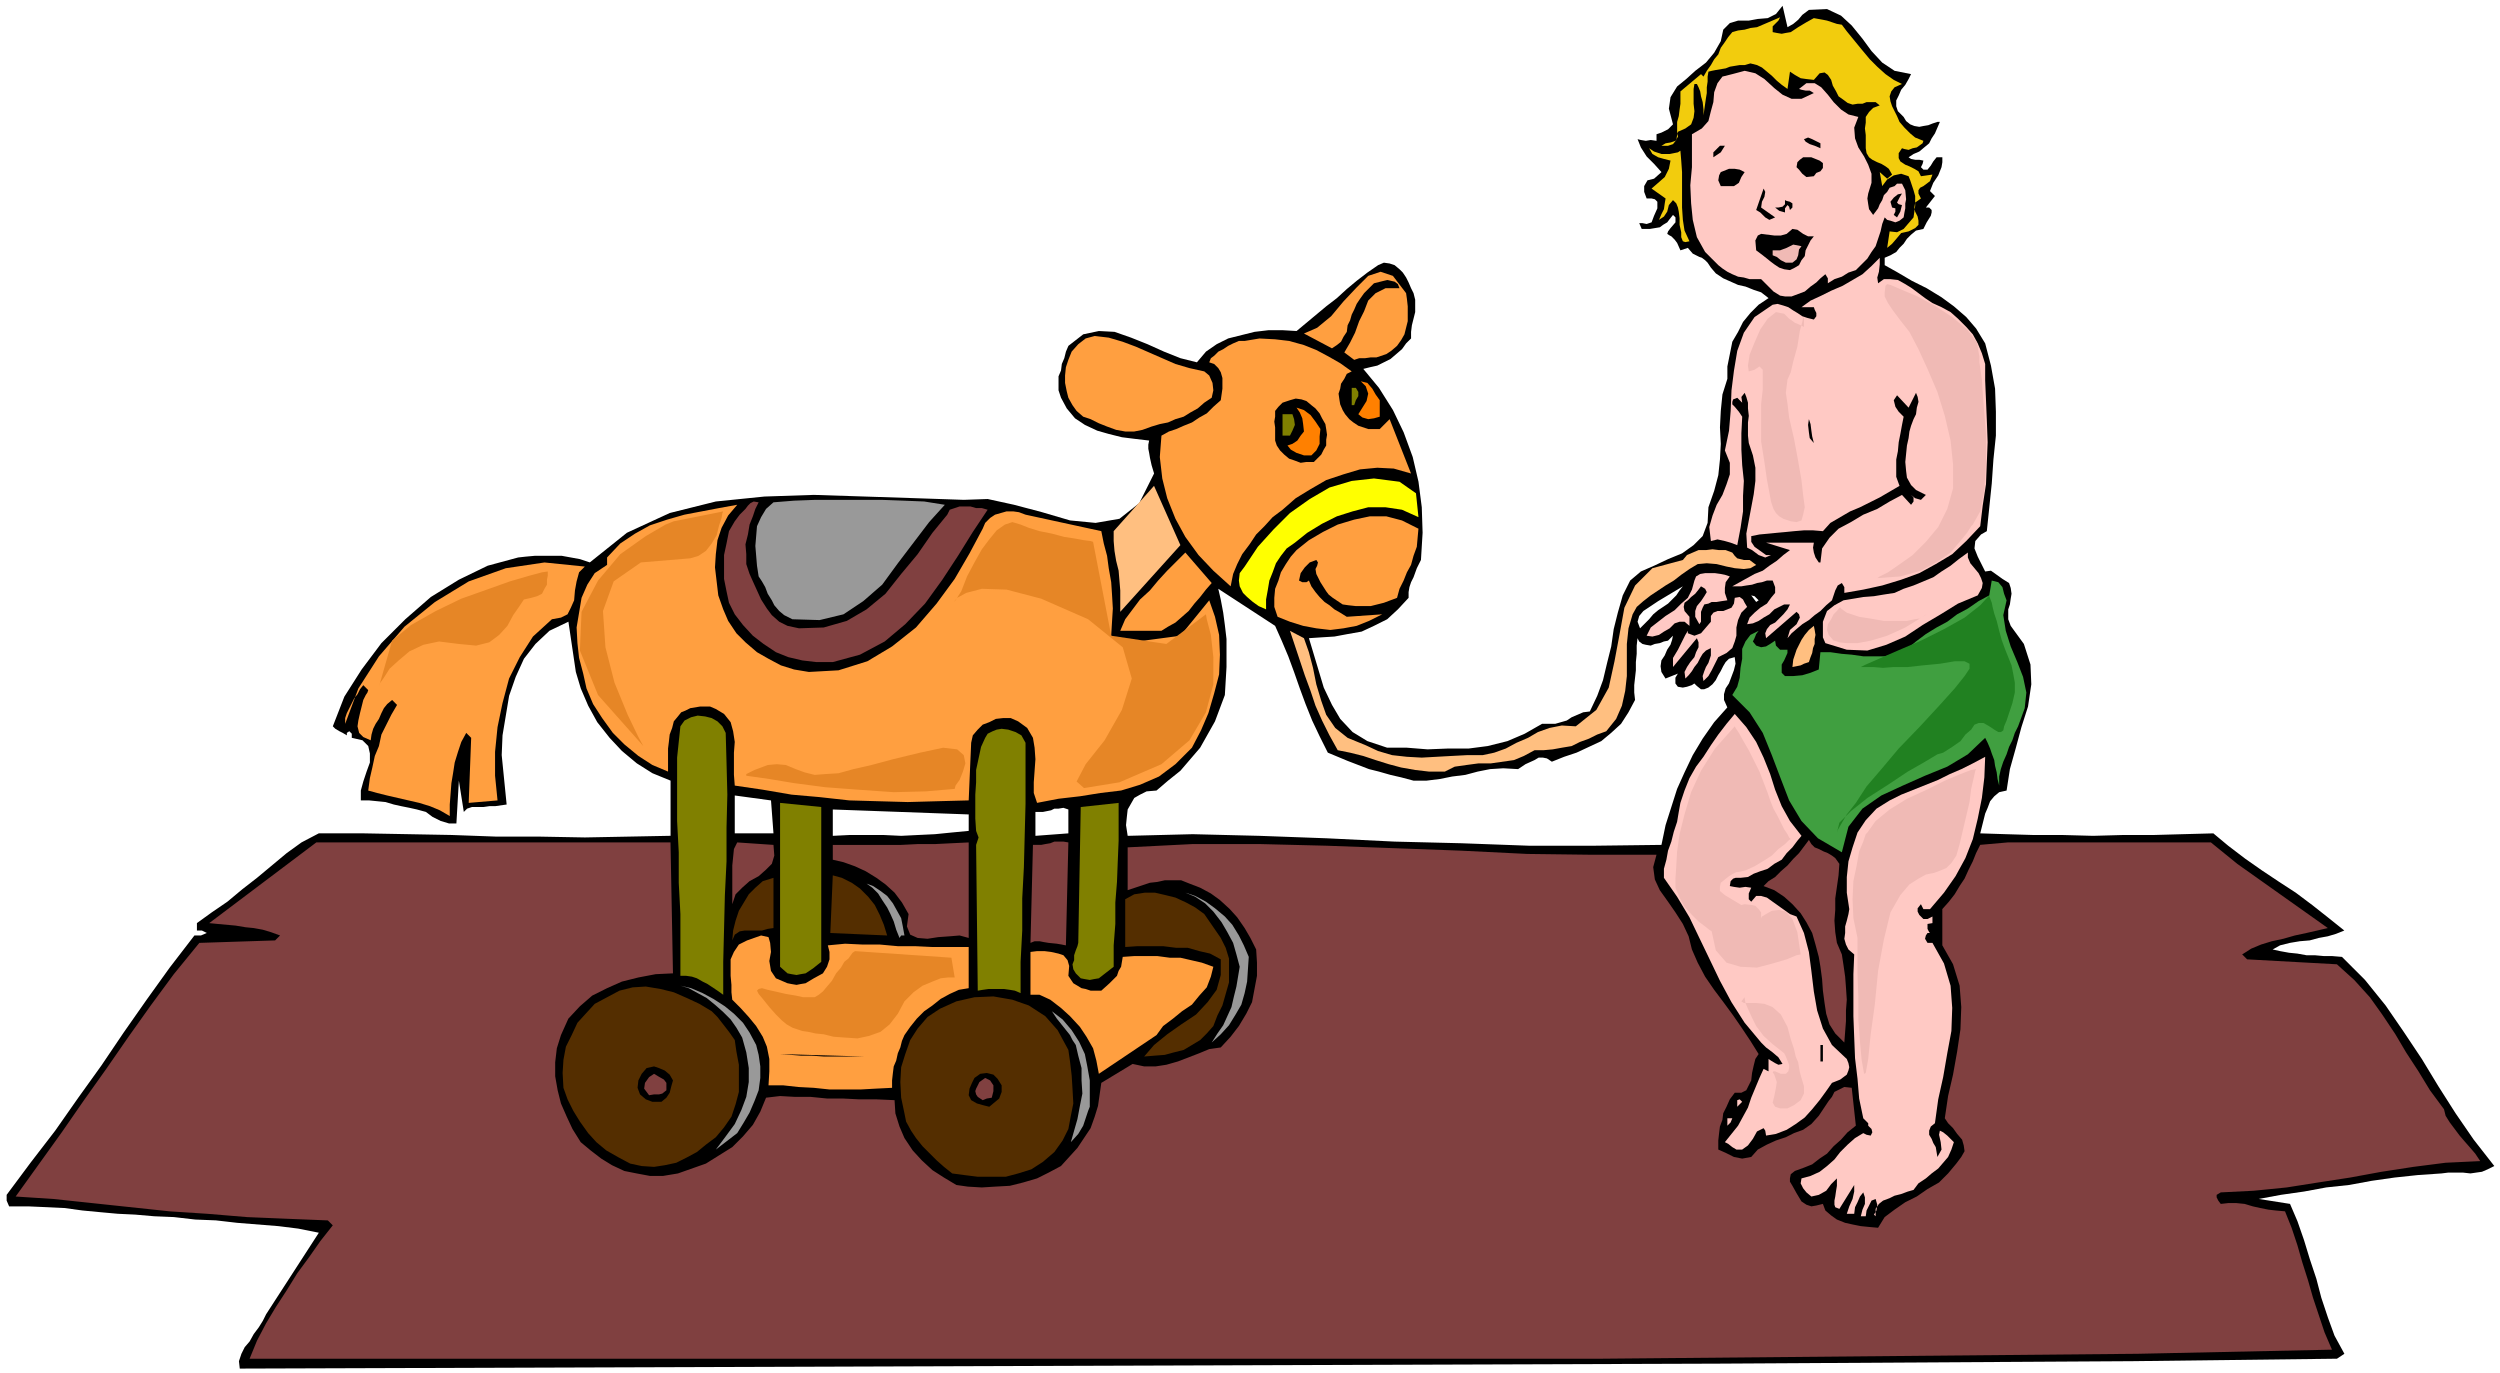 <svg xmlns="http://www.w3.org/2000/svg" fill-rule="evenodd" height="269.307" preserveAspectRatio="none" stroke-linecap="round" viewBox="0 0 3035 1667" width="490.455"><style>.brush1{fill:#000}.pen1{stroke:none}.brush2{fill:#f2cc0d}.brush3{fill:#ffc9c4}.brush4{fill:#f0bab5}.brush5{fill:#ff9f40}.brush6{fill:#ff8000}.brush7{fill:olive}.brush9{fill:#ffbf80}.brush10{fill:#999}.brush11{fill:#804040}.brush13{fill:#542e00}</style><path class="pen1 brush1" d="m2843 1162-12-1h-10l-11-1h-10l-11-2-10-1-11-2-9-2 9-5 12-3 12-2 12-1 11-3 11-2 10-3 10-4-20-16-19-15-20-15-20-13-21-14-20-14-21-16-18-15-37 1-36 1h-37l-36 1-37-1h-35l-34-1-31-1 2-8 2-8 2-8 3-7 3-8 5-6 6-5 9-2 4-26 7-25 7-26 8-25 4-27-1-24-8-25-16-22-3-8v-12l2-6 1-7 1-6-1-7-2-6-8-5-7-5-7-5-7 1-5-10-4-8-4-10 1-9 7-8 7-4 3-29 3-29 2-29 3-29v-29l-1-28-5-28-7-27-11-18-12-14-15-13-15-11-18-11-18-9-17-10-16-9v-9l7-3 7-4 4-5 5-5 4-6 5-5 6-5 9-2 4-8 5-8 1-4v-3l-3-3h-4l11-14-6-6 4-10 6-9 2-5 2-5 1-6v-6h-7l-4 5-3 5-4 5h-5l-3-3 2-4 1-4-5-1h-5l-5-1-3-2 6-4 7-3 6-5 6-5 3-6 4-6 3-7 3-7h-3l-6 2-5 2-6 1-5 1-6-1-5-2-5-4-3-5-7-7-2-6v-7l3-6 3-7 5-6 4-7 3-6-20-4-15-10-13-14-11-15-13-16-13-12-17-8-22 1-8 6-5 6-6 5-7 4-6-26-8 10-10 5-12 1-11 2h-13l-10 3-8 8-3 14-8 14-10 12-13 10-11 10-11 9-8 13-2 14 5 19-6 6-8 4-6 2v8l-7-1-6 1-6-1-4-1 4 10 7 11 9 9 9 10-9 8-8 2-4 7v7l3 8h6l4 1 3 3v8l-4 9-3 8-6 2-5-1h-4l3 7h10l6-1 6-1 4-3 5-3 3-4 4-5 3 3v6l-6 7-3 4-1 3 3 2 2 1 4 4 3 4 4 9 9-3 6 7 8 4 3 1 4 3 3 3 4 6 6 7 9 6 9 4 9 4 9 2 10 4 9 3 9 7-12 8-10 10-9 11-6 12-7 12-3 15-3 15v15l-6 19-2 20-1 20 1 20-1 19-2 19-5 19-7 20-1 19-6 16-11 11-14 10-17 7-17 8-16 7-13 11-9 18-6 21-5 20-3 21-5 20-5 21-7 19-9 19-8 1-7 3-7 3-6 4-7 2-7 2h-16l-21 12-21 9-24 6-23 3h-25l-25 1-25-2h-24l-24-8-18-11-15-16-10-17-10-21-6-20-6-20-6-20 15-1 16-1 16-3 17-3 15-7 16-8 13-12 13-14v-7l1-6 2-6 3-6 4-11 5-10 2-33-1-31-4-31-7-30-11-30-13-27-17-27-19-23 8-2 9-2 8-4 8-4 7-6 7-6 5-7 6-6v-8l1-8 2-8 2-8v-15l-2-8-3-6-3-7-3-6-4-6-4-4-6-5-6-2-7-1-7 3-13 9-13 10-12 10-12 11-13 10-12 10-12 10-12 10-17-1h-17l-17 2-16 4-16 4-14 7-13 9-11 13-20-5-20-8-20-9-20-8-20-7-19-1-19 4-18 14-3 7-2 8-3 7-1 8-3 7v17l3 9 7 13 10 12 12 8 15 7 14 4 16 4 16 2 17 2-1 5v5l1 5 1 6 2 9 3 10-18 36-24 19-29 5-31-3-34-10-34-9-32-7-29 1-59-2-61-2-62-2-60 2-59 6-56 14-52 24-45 36-12-4-11-2-11-2h-33l-11 1-9 1-37 10-35 17-34 21-31 27-29 29-24 32-21 33-14 36 3 3 5 3 4 2 5 3v-3l3-2 3 3v5l13 3 7 7 2 9v11l-4 11-4 12-3 11v12h10l10 1 10 1 10 3 9 2 10 2 9 2 11 3 8 6 10 5 10 3h9l3-52 6 38 4-4 6-2h14l7-1h7l7-1 7-1-6-60 1-24 4-24 4-24 8-23 10-22 14-18 17-16 23-11 9 61 6 20 9 21 11 20 15 19 15 16 18 15 19 12 22 9v67l-52 1-52 1-54-1h-53l-55-2-54-1-54-1h-53l-21 11-18 13-18 15-18 15-18 14-18 15-19 13-18 13v9h6l6 3-7 3h-8l-30 39-28 39-28 40-27 40-28 39-28 40-30 39-29 39v7l3 7h23l23 1 21 1 22 3 21 2 22 2 21 1 23 2 24 1 26 3 25 1 26 3 25 2 25 2 24 3 25 5-64 99-4 8-5 8-6 8-5 9-6 7-4 8-3 9 1 9 1795-6 503-3 248-3 9-6-12-22-8-22-8-24-6-23-8-24-7-23-8-23-9-21-38-6 27-5 28-4 27-5 28-3 27-5 28-4 28-3 29-2 8-1h18l9 1 7-1 7-1 7-3 8-4-25-32-22-32-21-33-20-33-22-33-22-32-25-31-28-28zM892 1012v-46l44 6 3 40h-47zm284-3-21 2-20 2-21 1-20 1-21-1h-42l-20 1v-32l165 6v20zm121 3-40 3v-29h9l10-2 4-2h5l6-1 6 2v29zm746-300-4 5-4 6-5 5-5 5-6 4-6 4-6 5-5 6-11 11-3-8 2-7 5-6 9-6 9-6 10-6 10-6 10-6zm54 147-16 18-14 20-12 20-10 21-9 20-7 22-7 22-5 24-81 1h-80l-82-3-81-2-82-4-82-3-81-2-79 2-2-13 1-10 1-9 4-7 4-7 7-4 8-4 12-1 14-12 15-12 12-14 12-14 9-16 9-16 6-16 6-16 1-17 1-17v-34l-2-17-2-15-3-16-3-13 69 45 8 18 8 19 7 19 7 20 7 19 8 20 9 19 10 20 12 5 12 5 13 5 13 5 12 3 14 4 13 3 15 4h16l16-2 15-3 16-2 15-4 15-3 16-1 18 1 9-6 11-5 5-3h5l5 1 6 4 15-6 15-5 15-7 15-7 12-10 12-11 9-14 8-15-1-9v-9l1-9 1-9v-10l1-10v-10l1-9 2 4 4 3 4 1 6 1 5-2 6-1 5-2 5-1 6-6-1 5-2 6-4 6-3 7-4 6-1 7 1 7 5 8 15-6-3 5v7l3 4 6 1 5-1 6-2 3-2 3 3 5 4h4l5-2 5-4 4-5 3-6 3-5 3-6 3-5 4-4 7-2 1 8-2 8-3 8-3 8-4 6-2 7v7l4 9zm35-128-6-8 4 1 5 5-3 2z"/><path class="pen1 brush2" d="m2152 39 5 1 6 1 5-1 6-1 9-6 10-6 9-5 11 2 5 1 6 2 6 2 6 1 6 8 9 11 9 11 10 12 9 9 10 9 10 7 10 5-9 4-4 5-2 6 1 6 2 6 3 6 3 6 3 7 6 7 7 7 6 5 10 4-1 3-7 5-5 1-5 2-5-1-3-1-4 6v6l2 4 6 4 5 2 6 3 5 3 3 6 14-2-3 8-8 6-4 2-2 3v4l3 6-7 5-1 6 1 5 3 6 1 5v5l-4 4-8 4-9 2-5 6-6 7-6 5 3-20 9 1 8-4 6-7 6-7 1-7 1-7v-12l-2-7-2-6-2-6-2-5-9-3-9 2-8 5-6 8-3-17 9 8 6-5-4-7-4-3-5-3-5-2-6-3-4-3-3-5-1-6v-16l-1-8 1-7v-7l4-6 5-5 8-3-5-4h-11l-5 2h-6l-6 1-6-2-4-3-7-5-3-6-4-7-2-7-4-6-4-3-6 1-7 8-9-1-7-1-7-4-6-4-3 21-7-5-6-5-6-6-6-5-6-5-6-3-8-2-7 2h-6l-6 1-6 1-5 2-6 1-6 1-5 1-4 1-1 6v6l-1 7v7l-1 6-1 7-1 7-1 7v-7l-1-9-2-7-1-6-2-5-2-4h-3l-1 6v18l1 9-1 8-3 8-7 5-9 4-1 4-1 6-4 5-6 2h-8l5-3 6-1 6-2 3-5-1-6v-12l2-7 1-8 1-7v-15l25-21 3 3 4-7 5-7 4-7 5-6 3-8 5-7 4-6 5-6 7-2 8-1 7-2 8-1 7-3 7-3 7-3 7-3-2 4-4 4-3 3v7z"/><path class="pen1 brush3" d="m2202 113-5-3h-5l-5-1-3-1 9-7h10l8 5 8 9 7 9 9 9 9 6 12 3-5 13 1 13 4 11 7 11 5 10 4 11v11l-4 13-1 6 1 7 1 6 5 7 3-4 3-4 2-5 3-5 2-6 4-4 3-5 6-2 3-3h6l4 8 1 11-1 5v6l-1 5-1 6-5 4-5 2-6-2-4-1-3-3-3 8-2 9-3 9-3 9-5 7-5 8-7 7-7 7-9 3-8 5-9 3-8 5v-6l-3-5-6 5-5 5-7 5-7 6-8 3-8 3h-8l-6-1-8-5-5-5-5-5-5-5h-14l-7-2-7-1-7-3-6-3-6-4-5-4-16-16-10-18-5-21-2-20-1-22 2-22v-40l12-7 8-9 3-12 3-11 1-12 4-11 6-8 12-3 15-4 13 3 11 7 12 11 10 8 11 5h12l15-7z"/><path class="pen1 brush1" d="M2210 174v6l-7-3-6-2-5-3-2-3 5-2 5 2 4 2 6 3zm-116 3-5 8-9 6v-6l4-4 4-4h6z"/><path class="pen1 brush2" d="m2037 185 3-2 1 12 1 14v43l1 15 2 13 6 13-5 1-3-1-2-5v-6l-2-9v-8l-1-8-1-5-2-5-4-4-5 6-2 8-4 6-6 4 3-7 3-6 1-7 1-6-17-12 8-7 8-7 5-10 2-10-8-2-7-2-7-4-4-7 6 4 9 3h10l10-2z"/><path class="pen1 brush1" d="M2213 198v6l-3 4-5 2-3 4-9 1-5-4-4-5-3-3 1-6 3-3 4-3h10l5 2 5 2 4 3zm-95 11-4 6-3 7-6 4h-16l-3-7 1-6 2-4 5-2 5-2h7l6 1 6 3zm20 43 17 12-7 3-5-3-6-6-5-3 9-26 2 4-1 6-3 6-1 7zm171-17-3 5-3 6 2 2 4 1-2 8-4 7-4-3 2-4v-4l-4-1-2-7 4-5 5-4 5-1zm-133 17-3 3-1-4-2-2-3 4v5l-7-2-5-4h4l5-1 3-3v-5l2 1 4 1 3 2v5zm26 35-4 5-3 6-3 6-1 7-4 5-3 6-5 3-6 3-7-1-6-2-6-4-4-3-10-8-8-6-1-12 3-6 4-2 8 1 8 1h8l7-2 7-6 6 1 7 5 6 3h7z"/><path class="pen1 brush4" d="m2187 299-3 4-1 7-2 5-5 4h-8l-6-3-5-4-5-2v-6h9l8-3 8-4 10 2z"/><path class="pen1 brush3" d="m2280 344 7-5h8l9 1 9 5 8 5 8 6 8 6 9 6 11 5 11 6 9 8 10 10 8 9 6 11 5 12 4 13v20l1 24 1 24 1 27-1 25-1 26-4 26-3 25-17 18-17 16-20 12-20 11-22 8-23 7-23 5-23 4v-7l-3-5-5 3-3 6-2 6-2 6-7 6-7 7-7 5-7 6-8 5-6 5-7 6-5 6 3-10 8-7 2-4 2-4-1-4-3-3-37 32-1-6 2-5 4-5 6-3 5-5 5-5 5-6 3-6h-7l-6 3-6 3-6 6-7 4-6 4-7 3-7 1 3-8 6-6 7-6 8-5 5-7 5-6v-7l-3-8h-7l-6 2-6 1-6 2-7 1-6 1h-11l9-5 9-5 9-5 10-4 8-6 9-6 8-7 8-6-29-9h58l-1 6 1 6 2 6 4 6h2l2-17 9-13 11-11 15-8 15-9 17-7 15-9 15-8 11 12 3-4v-5l-3-3 5 4 7 2 6-6-12-6-6-6-5-9-1-8-1-11 1-10 1-10 2-9 1-8 2-7 3-8 3-6 1-8 2-7-1-6-2-5-9 18-14-15-4 6 2 8 4 6 6 6-2 10-2 11-2 10-1 11-2 10v21l4 11-12 7-12 7-12 6-12 6-12 5-12 7-12 7-9 10-12-1h-11l-12 1-10 1-11 1-10 1-11 1-10 2v7l4 6 7 5 7 5h6l-7 3-8-3-8-6-6-3-1-17 3-16 3-16 3-16 2-16v-16l-3-15-5-15-1-9v-16l1-8-1-9v-7l-2-7-2-5-4 5 1 7-6-6-5 2-1 3v3l3 3 5 6 4 6-1 20v20l1 19 2 19-1 18v19l-3 20-4 21-8-3-7-2-9-2-8 2-2-17 4-14 5-13 7-12 5-13 4-12v-14l-6-15 5-24 2-24 1-25 3-24 4-24 8-22 13-19 22-15 6-1 7 2 6 2 6 4 5 3 6 4 6 2 8 2 3-4v-4l-2-4-1-3h-15l11-8 13-6 12-6 14-6 12-7 12-7 11-10 10-10v8l-1 9-2 7 1 7z"/><path class="pen1 brush5" d="m1707 356 1 7 1 9v18l-2 8-2 8-4 7-5 7-7 6-6 4-6 2-6 2h-7l-7 1h-7l-6 2-12-9 7-12 6-12 5-14 6-12 5-13 9-9 12-6h17l-2-5-4-3-9-2-8 2-8 2-6 6-6 6-5 7-4 6-3 7-3 6-2 7-3 6-1 8-4 6-3 6-5 4-6 4-34-18 16-7 17-14 15-18 16-17 14-14 15-5 15 5 16 21zm-245 95 6 5 4 9 1 9-2 9-9 6-8 7-9 5-8 5-10 3-9 4-10 2-10 3-11 4-10 2h-11l-11-2-11-4-10-4-10-5-9-3-8-7-5-7-5-9-2-8-2-10v-9l1-10 3-9 4-10 8-9 9-7 11-3 17 2 17 5 16 6 16 7 16 7 16 7 17 5 18 4z"/><path class="pen1 brush5" d="m1641 451-6 3-3 6-4 6-1 6-2 6 1 7 1 6 3 7 3 5 5 6 5 4 6 4 6 2 6 2h14l12-12 26 66-21-6-20-1-21 2-20 6-21 7-19 11-18 11-16 14-12 9-10 11-10 10-8 12-9 12-6 12-5 12-3 15-21-19-18-19-16-22-12-22-10-25-6-24-3-26 2-26 9-5 9-3 9-4 10-4 9-6 9-5 8-8 9-8 1-7 1-7v-13l-2-7-3-5-5-5-6-2 2-5 4-3 5-5 6-3 6-4 6-3 7-3h7l18-3 19 1 17 2 18 5 15 6 15 8 14 8 14 10z"/><path class="pen1 brush6" d="M1675 486v20l-7 2-7 1-7-2-5-4 5-8 5-8 2-9-3-9-6-6 8 2 6 7 4 7 5 7z"/><path class="pen1 brush7" d="m1646 471 3 5v5l-3 5-2 6h-3v-21h5z"/><path class="pen1 brush1" d="m1609 515 1 6 1 7-1 6v7l-3 5-3 6-5 5-4 4h-9l-7 1-8-3-6-2-6-5-5-5-4-6-2-6v-16l-1-7 1-6v-7l4-5 5-5 9-3 7-2 7 1 6 2 6 5 5 4 5 6 3 6 4 7z"/><path class="pen1 brush6" d="m1603 521-1 9v9l-4 8-6 6h-9l-9-3-7-4-4-5 6-2 6-4 4-6 4-5-1-9-1-7-3-7-4-6 9 3 8 6 6 8 6 9z"/><path class="pen1 brush7" d="m1569 503 2 6 1 7-3 7-3 6h-9v-26h12z"/><path class="pen1 brush1" d="m2202 538-5-6-1-7-1-9 1-7 2 6 1 8 1 7 2 8z"/><path class="pen1" style="fill:#ff0" d="m1719 599 3 29-20-9-20-3h-21l-19 5-19 6-18 9-18 11-15 12-10 7-7 9-6 9-4 11-4 10-2 12-2 11v12l-9-4-7-5-7-6-5-5-4-8-1-7 1-9 6-8 16-24 19-21 20-20 24-17 24-14 27-8 27-3 31 4 20 14z"/><path class="pen1 brush9" d="M1360 743v-26l-1-12-1-12-3-12-2-12-1-12v-12l49-55 32 72-73 81z"/><path class="pen1 brush10" d="m1147 613-19 21-19 25-19 25-19 26-23 20-24 16-29 7-33-1-10-5-6-5-6-7-3-6-5-8-3-8-4-7-4-6-2-13-1-12-1-12 1-12 1-12 5-11 6-10 9-8 25-2 26-1h80l27 1 25 1 25 4z"/><path class="pen1 brush11" d="m910 697 4 9 5 11 5 11 7 11 6 8 9 8 10 5 14 3 30-1 28-8 24-14 23-19 19-24 20-24 18-26 18-22 3-6 6-2 6-2h13l7 2h7l7 2-18 27-18 29-19 29-21 29-24 25-25 21-30 16-33 9h-20l-17-2-17-4-15-6-15-10-13-10-12-13-10-13-7-14-3-14-3-15v-29l3-14 3-15 7-12 6-8 7-7 3-4 3-3 4-2 6 1-4 8-3 9-4 10-2 12-3 12 1 12v12l4 12z"/><path class="pen1 brush5" d="m895 613-11 13-8 15-5 15-2 17-1 16 2 17 2 17 6 17 6 14 10 15 11 11 14 12 14 8 15 8 16 5 18 3 36-2 35-11 30-18 29-23 25-29 22-30 18-31 16-30 3-7 6-6 6-4 7-2 7-2h8l7 1 8 3 92 20 3 15 4 15 2 15 3 17 1 15 1 17-1 16-1 17 17 9 67-9 35-43 7 20 5 22 1 24-1 24-6 23-7 24-9 21-11 21-20 20-20 15-23 10-23 7-25 3-25 4-26 3-26 5-4-12v-13l1-14 1-14-1-14-2-12-7-12-11-8-9-4h-9l-9 1-8 4-8 3-6 6-6 7-2 9-3 70-38 1-36 1-36-1-35-1-36-4-34-3-35-6-34-5-1-13v-27l1-13-2-13-3-11-8-10-10-6-7-3h-12l-6 1-6 1-6 3-5 2-4 5-5 6-2 8-3 8-1 9-1 8v28l-19-8-17-11-17-14-14-14-13-18-11-17-8-19-4-18-5-19-2-18-1-19 3-18 3-18 7-16 9-14 15-10v-9l16-17 18-12 18-10 21-7 21-6 21-4 21-4 22-4zm827 29-1 11-1 11-4 11-3 11-5 9-4 10-5 10-3 11-8 3-8 3-8 2-8 2h-18l-9-1-7-1-6-4-6-4-5-4-3-4-7-11-5-10-1-6 2-4 1-4-2-3-8 3-6 6-5 7-2 9 4 2h5l3-2 3 7 5 7 5 6 6 6 6 4 6 5 7 4 8 5 43-3-16 8-15 6-16 3-16 2-17-2-16-3-16-5-15-6-4-12v-11l1-11 4-10 3-10 6-10 6-9 7-8 15-12 17-10 18-9 20-6 19-4h20l19 5 20 10z"/><path class="pen1 brush9" d="m2132 686-7 4-8 1-11-1-10-2-12-3-12-1-11 1-10 6-10 7-9 7-10 6-9 6-9 6-9 7-8 7-5 9-5 17-2 19v39l-2 18-4 18-7 16-12 15-11 4-10 5-11 4-10 5-12 2-11 2-11 1h-11l-13 7-12 5-14 2-14 2h-15l-15 2-14 2-12 6h-19l-17-2-17-3-15-4-16-5-15-5-16-4-15-3-10-18-9-18-8-18-6-18-7-19-6-18-6-18-6-18 17 9 6 17 5 19 4 20 6 20 6 17 11 16 15 12 22 9 15 7 17 5 18 2 18 1 18-1 18-1 19-1h19l14-3 14-5 13-7 14-6 12-7 14-5 15-3 17 1 25-20 15-27 7-32 6-32 6-33 13-27 21-21 37-10 5-6 7-3 7-3h9l8-1 8 1h8l8 3 3 4 3 3 4 1 4 1h7l8 6z"/><path class="pen1 brush5" d="m1471 708-7 8-7 9-7 8-7 9-8 7-8 7-9 5-8 5h-50l6-14 9-12 9-12 12-11 10-12 11-12 11-11 11-11 32 37z"/><path class="pen1 brush3" d="m2401 723-24 10-21 13-22 13-21 14-23 10-23 7-25-1-26-8-3-7v-19l5-13 9-7 11-6 12-2 12-2 13-1 12-2 13-2 11-5 12-4 12-5 12-5 10-7 11-7 10-8 11-8v6l3 7 5 6 5 6 3 6 2 6-1 6-5 9z"/><path class="pen1 brush5" d="m710 688-7 7-3 11-2 11-1 12-4 9-4 8-8 4-11 2-23 21-16 25-13 26-8 30-6 29-3 30v29l3 30-35 3 3-79-6-6-6 11-4 12-4 13-2 13-2 12-1 13-1 13v14l-12-7-12-5-13-4-13-3-13-3-13-3-12-3-11-3 2-15 3-13 3-14 5-12 3-14 6-12 6-12 7-12-6-6-6 5-4 5-3 6-3 7-4 6-3 6-2 7-1 7-9-4-5-5-2-8 1-7 2-9 2-8 2-8 3-6 2-3 1-3-6-6-4 5-3 6-4 5-3 6-3 6-3 6-2 6v7l16-43 25-39 31-36 37-30 41-25 45-16 47-7 49 5z"/><path class="pen1 brush3" d="m2100 700-5 7-1 7v6l3 9-7 1-6 1h-6l-4 2-5 1-2 4-2 5v12l-2 3-5-9v-7l2-6 5-6 4-6 3-5-2-4-5-3-3 4-4 5-5 4-4 4-4 3-1 5 1 5 6 7v11l-6-5h-6l-6 2-6 6-7 4-6 4-8 2-7-1 5-10 9-7 9-7 11-7 8-8 8-7 5-10 3-11 2-5 5-3 6-1h12l7 1 5 1 6 2z"/><path class="pen1" style="fill:#409f40" d="m2436 729-4 18 3 19 6 19 8 19 7 18 4 19-2 19-8 22-4 8-3 9-4 8-3 9-4 9-3 9-2 9v11l-2-8-1-8-2-8-1-7-3-8-2-6-3-7-3-6-21 20-25 15-27 11-27 12-26 12-23 16-17 22-8 31-29-17-20-21-15-25-10-26-11-29-11-27-16-25-21-21 6-10 3-11 1-12 2-11v-12l4-9 6-8 10-5-3 4-2 5-2 4 4 5 6 2 6-1 5-3 6-4 1 6 5 5h9v4l-4 9-3 5v10l4 4h10l11-1 10-3 10-4 2-21h12l14 2 12 1 14 2h26l12-3 14-5 12-10 12-9 13-8 13-7 12-9 13-7 13-9 13-7 3-18 8 2 5 6 2 8 3 8z"/><path class="pen1 brush3" d="m2121 737-7 7-4 9-2 9v10l-2 7-3 8-7 6-10 5-4 8-4 8-4 7-6 6-1-6 2-6 2-5 3-5 3-9v-9l-6 3-4 4-3 5-3 6-4 5-3 5-4 5-4 4-1-8 3-6 4-6 5-6 2-6 3-6v-6l-2-5-29 35v-11l6-10 3-6 3-6 3-6 3-5v3l8 3 8-3 6-7 6-7v-7l3-4 5-2h7l5-2 5-2 3-5 1-7 6-1 4 3 2 4 3 5z"/><path class="pen1 brush9" d="m2196 804-6 2-4 2-5 1-5 1 1-9 2-6 2-6 3-6 3-6 4-6 5-6 6-5 1 5 1 6-1 5v6l-2 5-1 6-2 5-2 6z"/><path class="pen1 brush3" d="m2187 1015-5 6-6 8-7 7-6 8-9 5-8 6-9 3-8 3-7 4-9 1h-6l-3 1-3 3-1 6 5 1 7 1 7-1 7 1-3 7v7l3 3 6-7h6l7 2 7 5 7 5 7 5 7 5 8 3 9 20 6 23 3 23 3 25 4 23 7 22 11 20 18 17 2 5 1 5-1 4-2 5-8 6-10 4-7 10-8 11-9 11-9 10-11 8-11 7-13 5-12 2-1-6-2-3-8 4-5 9-6 8-7 5h-7l-5-3-5-4-4-2 8-10 8-10 6-11 6-11 4-12 5-12 5-12 5-11 6 3v-15l3 2 5 3 4 2 5-1-5-8-7-6-8-6-6-6-20-24-16-25-14-26-12-25-13-27-12-25-15-25-16-23v-11l3-11 2-11 4-11 3-12 4-12 2-12 2-11 5-15 6-15 8-14 9-12 9-14 9-13 10-13 10-12 14 16 12 18 9 19 8 20 6 19 8 20 10 18 14 18z"/><path class="pen1 brush7" d="m881 890 1 36 1 39-1 40v41l-2 41-1 41-1 40v40l-7-5-6-4-6-4-6-3-7-4-6-2-7-1h-7v-75l-2-38v-37l-2-38v-77l4-38 5-7 8-4 8-2 9 1 8 2 7 4 6 6 4 8zm364 12v74l-1 38-1 39-2 38v39l-2 38v38l-7-3-6-1-7-1h-19l-7 1-6 1-2-177 3-9-3-8-1-15v-29l1-15v-15l3-14 3-14 5-11 3-5 6-3 5-2 6-1 8 1 9 3 7 4 5 9z"/><path class="pen1 brush3" d="M2343 1104h-8l-2-4-1-2-4 5v4l2 4 5 5h5l6-3v8l-6 1v6l2 4 1 1h-3l-2 3-1 4 3 5h6l14 25 8 27 2 27-1 28-5 27-5 29-6 27-4 29-5 4-2 5v5l3 5 2 5 3 5 1 6 1 6 5-9-1-9-2-9 1-5 4 2 5 4 4 4 4 4-3 9-4 9-6 7-6 7-8 6-7 6-9 6-6 8-7 2-8 3-8 2-6 3-8 3-5 4-4 6v9l-2-2 3-5 1-7-2-7-5 2-3 6-3 6-1 7h-6l2-8 3-7v-8l-2-6-4 5-3 7-3 6-1 8h-9l3-9 4-9 2-9v-8l-18 29-5-2-1-3v-5l1-5 1-7 1-6v-9l-7 7-6 8-9 5-9 2-6-5-4-5-3-6 1-6 11-3 11-5 9-7 9-8 7-9 9-9 9-8 10-6 4 2 5 1 2-4-1-4-4-4v-3l-6-6-5-24-2-24-3-25-1-25-1-26v-51l1-24-7-6-3-6-2-7 1-7v-8l2-7 2-8 1-6-3-20v-19l2-19 5-17 6-18 10-15 13-14 16-10 14-7 15-6 15-6 15-6 14-7 14-6 14-7 15-8-1 25-3 25-5 25-6 25-9 23-12 22-14 20-17 20z"/><path class="pen1 brush7" d="m997 1168-10 8-9 6-6 1-5 1-6-1-5-1-9-8V975l50 5v188zm355 6-9 7-9 7-6 1-5 1-6-1-5-1-6-6-3-5-1-6 2-5v-6l2-6 2-5 1-4 3-165 46-5v46l-1 24-1 26-2 25v26l-2 26v26z"/><path class="pen1 brush11" d="m2233 1049-1 14-2 14-2 14v14l-1 13 1 14 2 13 6 14 2 13 2 14 1 13 1 15-1 13v13l-1 13-1 13-11-11-7-11-4-13-2-13-2-15-1-14-2-15-2-12-4-15-4-14-7-13-7-11-10-11-10-9-12-8-13-5 6-6 8-5 7-7 8-7 7-8 7-7 6-8 6-8 3 5 4 4 5 2 6 3 5 2 5 3 4 3 5 7z"/><path class="pen1 brush11" d="m2716 1049 110 78-13 3-13 3-14 3-14 4-14 3-13 4-12 5-11 7 6 6 109 6 21 19 19 21 15 21 16 24 13 22 15 23 14 23 17 23 2 8 5 8 6 8 6 8 6 7 7 8 6 7 6 9-42 2-39 5-39 6-38 7-39 6-38 6-40 4-40 2-5 3v3l2 4 3 4 9-1h10l10 1 10 3 9 2 10 2 9 1 11 1 8 20 7 21 6 21 7 22 6 21 7 21 7 21 9 21-236 5-653 6H303l9-22 11-21 12-20 13-20 13-21 14-19 14-20 15-19-6-6-50-2-48-2-48-4-46-3-47-5-47-5-47-5-46-3 28-39 28-39 27-39 27-38 27-39 27-38 28-38 31-38 92-3 6-6-11-4-10-3-11-2-10-1-12-2-11-1-11-1-10-1 130-98h430l3 159-21 1-21 4-20 5-18 8-18 9-15 13-14 15-9 20-5 16-2 17v17l3 17 4 16 7 16 7 15 10 16 12 10 13 10 13 8 15 7 15 3 16 3h16l18-3 17-6 17-6 16-10 16-10 13-13 12-14 9-16 7-17 17-2 18 1h19l20 2h19l20 1h21l22 1 1 16 5 16 6 14 10 15 11 12 13 12 14 9 15 9 14 2 17 1 16-1 18-1 16-4 17-5 14-7 15-8 10-11 10-11 8-12 8-12 5-14 4-13 2-14 2-14 38-23 14 3h14l13-2 14-4 13-5 13-5 12-5 14-2 12-13 10-13 9-15 7-14 3-16 3-16v-16l-1-16-7-14-7-12-9-13-9-10-12-11-11-8-13-7-13-5-10-4h-20l-9 2-9 1-9 3-9 3-9 3v-52l79-4h81l81 2 82 3 81 3 81 4 79 1h78l-4 15 2 15 6 13 10 14 9 13 9 14 7 15 4 16 7 16 9 17 11 16 12 16 11 15 11 16 10 15 10 16-4 6-2 8-2 9-1 9-3 6-3 6-6 3h-8l-6 8-4 9-4 8-1 8-3 8-1 8-1 9v11l9 4 10 5 10 2 11-2 8-9 11-6 11-5 12-4 10-5 11-4 10-7 9-10 4-6 4-6 4-6 4-5 3-6 6-3 6-3 9 1 5 46-10 8-8 9-9 8-8 9-9 6-9 7-10 4-11 4-5 4-1 5v4l3 5 5 9 6 10 6 4 6 2 6-1 8-2 3 8 7 6 7 5 10 4 9 2 10 2 10 1 11 1 8-13 12-9 13-9 14-7 13-9 14-8 11-11 10-12 6-8 4-7-1-7-2-7-6-7-5-7-6-6-4-6 4-27 6-26 5-28 4-27 1-27-2-26-8-26-13-23v-44l8-9 7-9 6-10 6-9 5-11 5-10 4-10 5-10 34-3h246l32 26z"/><path class="pen1 brush11" d="m939 1026 1 13-3 10-7 7-9 8-11 6-9 8-8 8-4 12v-47l1-10 1-10 4-8 44 3zm237 113-11-3-12 1-14 1-13 2-12-1-9-4-4-10 2-15-8-14-9-12-11-10-11-8-13-8-13-6-14-5-13-3v-18h83l20-1h21l20-1 21-1v116zm118 9-11-2-10-1-6-1-5-1h-6l-5 2 3-119h10l5-1 6-1 5-2h11l6 1-3 125z"/><path class="pen1 brush13" d="m1077 1136-69-3 3-70 11 3 12 6 10 7 10 10 8 10 6 12 5 12 4 13zm-138-9-7 1-7 2h-21l-6 1-6 4-3 7 1-12 3-12 4-12 6-10 6-10 8-8 9-8 13-4v61z"/><path class="pen1 brush10" d="M1098 1136h-4l-2 3-4-10-3-10-4-9-4-8-6-9-5-8-7-7-7-5 8 3 9 6 8 6 7 9 5 9 5 9 2 10 2 11z"/><path class="pen1 brush13" d="m1482 1139 6 12 4 13v29l-4 14-4 14-6 12-5 13-8 9-8 8-10 6-10 6-12 3-11 3-13 1-12 1 12-14 16-13 17-12 18-12 14-15 11-15 5-18v-19l-13-7-13-3-14-4h-14l-16-2h-31l-15 1v-58l11-6 13-2h12l13 3 12 3 13 6 11 6 11 8 20 29z"/><path class="pen1 brush10" d="m1516 1162-1 15-1 15-3 14-4 14-7 12-8 13-10 11-11 10 7-11 7-10 5-11 5-11 3-13 3-12 2-12 2-12-4-15-4-14-7-13-7-12-10-13-10-10-12-8-12-5 12 4 13 7 11 8 12 10 9 10 8 13 6 12 6 14z"/><path class="pen1 brush5" d="m956 1194 5 1 6 1 5-1 6-1 10-6 11-6 5-8 3-9v-9l-2-8 21-2 21 1h21l22 2h21l21 1h44v50l-12 2-11 5-11 6-10 8-10 7-9 9-8 10-7 10-3 7-2 8-3 7-2 9-3 7-1 8-1 9v9l-20 1-18 1h-38l-19-2-19-1-18-2h-18l1-17v-15l-3-15-5-12-8-13-9-11-10-11-10-10-1-9v-9l-1-11v-20l4-9 6-9 10-5 17-6 9 2 2 7 1 11-2 11 2 12 6 9 14 6zm341-9 6 9 10 6 5 1 6 2h13l10-9 9-9 2-6 3-5 1-6 1-6 14-1h28l15 2h13l13 3 13 3 14 5-3 12-5 13-9 10-9 11-12 8-11 9-12 9-8 11-70 47-3-16-4-15-8-14-8-12-12-13-11-10-13-10-13-6h-11v-52l8-1h9l8 1 9 2 6 2 5 6 2 7-1 12z"/><path class="pen1 brush10" d="m918 1269 3 12 2 14v14l-2 15-5 13-6 14-7 12-8 13-26 20 12-16 11-15 8-17 6-16 3-18v-17l-3-19-5-18-7-12-7-10-9-9-9-8-11-9-11-6-11-6-10-3 13 3 14 6 13 7 14 9 11 9 11 11 8 12 8 15z"/><path class="pen1 brush13" d="m892 1263 2 14 3 16v33l-4 15-5 15-9 13-10 12-12 9-11 9-13 7-12 6-14 3-13 2-15-1-14-3-15-8-14-8-12-10-10-11-10-14-8-13-7-14-5-14-1-18 1-16 3-16 7-14 7-15 10-11 11-12 15-8 15-8 16-4 16-1 18 3 16 4 16 7 15 7 15 9 7 7 7 9 7 9 7 10zm405 12 2 14 2 17 1 16 1 18-3 15-3 16-7 14-10 14-14 12-14 9-16 5-15 4h-34l-16-2-15-2-10-8-9-8-9-9-8-8-8-10-6-9-6-11-2-10-4-19-1-19 1-18 5-16 6-17 9-14 12-14 15-10 20-9 22-5 23-1 23 4 20 7 20 13 15 17 13 24z"/><path class="pen1 brush10" d="m1323 1344-2 5-2 6-2 6-2 6-6 10-9 10 4-14 4-14 3-16 3-15-1-16v-15l-4-15-3-13-4-6-3-6-4-5-4-5-8-10-6-9 13 10 11 13 9 14 7 15 3 15 3 17v32z"/><path class="pen1 brush1" d="M2210 1269h3v20h-3v-20zm-1161 14h-49l-14-1h-13l-13-1-13-1 102 3zm-232 29-2 7-2 8-4 6-6 5h-11l-8-3-7-6-3-8 1-9 4-8 6-7 9-2 6 2 7 3 6 5 4 7z"/><path class="pen1 brush11" d="m809 1324-5 4-4 1h-6l-6 1-6-8 1-7 5-7 6-4 5 3 7 4 3 4v9z"/><path class="pen1 brush1" d="M1216 1318v8l-3 8-6 5-6 5-8-2-7-2-7-4-3-6 1-8 3-7 3-6 7-5 8-1 8 2 5 5 5 8z"/><path class="pen1 brush11" d="m1204 1333-6 1-5 2-6-4-2-3-1-4 1-3 4-8 7-5 6 3 4 6v7l-2 8z"/><path class="pen1 brush3" d="m2115 1338-6 6v-8l3-1 3 3zm-12 20-2 5-4 4v-9h6z"/><path class="pen1 brush4" d="m2291 345 4 1 14 6 19 8 22 12 20 13 18 15 12 16 3 17v7l3 21 2 29 3 36v35l-2 34-5 26-9 16-2 2-5 8-9 11-11 13-16 11-20 11-25 7-28 2 3-2 10-5 13-9 17-12 16-16 15-18 11-22 7-25v-29l-3-29-7-30-9-29-12-28-11-24-11-21-11-14-9-12-6-9-4-8v-5l1-8 2-2zm-56 393h-2l-3 4-4 4-3 6-4 6-1 7 2 6 6 7h1l6 2 9 1h13l16-3 20-6 22-10 26-16-2 1-6 4-7 1-9 2h-28l-17-3-13-2-9-3-6-2-7-5v-1zm-69-357 1 1 5 5 3 2 4 3 5 2 6 3v-11h-1l-1 5-3 11-3 19-5 18-3 13-4 9-1 8-1 8 2 13 2 17 6 26 5 27 4 23 2 18 2 15-2 9-2 7-6 2-7-1-9-3-5-3-4-4-3-5-3-9-2-11-3-16-3-21-4-25v-45l2-18v-24l-4-4-6 4-7 2-1-7 2-13 6-15 7-16 9-13 10-8 10 2zm-60 501 1 2 4 6 5 9 7 12 6 12 7 14 5 13 5 13 3 9 4 10 5 9 5 10 3 6 4 6 2 4 2 2-2 1-5 5-8 6-8 8-11 7-10 6-11 5-9 2h-2l-4 2-5 3-5 4-5 4-1 5v5l6 5 20 12 4-1 9 1 4 1 4 4 3 4v7l1-2 5-3 7-4 9-1 8 2 8 9 6 16 4 27-5 1-12 5-17 5-19 5-20-1-17-5-13-15-5-23-3-2-5-4-8-6-8-8-9-10-6-11-5-12v-11l1-15 1-18 3-21 6-24 8-27 12-26 17-27 24-27zm293 52-6 1-13 5-19 8-22 11-24 11-21 13-17 14-10 14-2 2-3 9-5 12-3 17-4 19-1 22 1 23 5 24v43l1 28v28l2 27 2 22 3 17 2-1 3-17 3-30 5-36 4-41 7-38 8-33 12-21 11-13 11-7 9-5 10-2 8-3 7-3 6-6 6-9 4-14 4-17 4-17 4-17 2-16 3-13 2-9 1-2zm-281 277v1l1 6 3 7 5 11 5 10 9 12 11 10 14 11 2 4 4 10v4l-1 4-3 3h-6l-7-3h-2l-1 1 2 3 1 3 2 6-1 7-2 10-2 8 3 5 6 2h9l8-4 8-6 4-8v-9l-3-10-2-7-1-6-1-6-3-7-2-9-4-12-4-15-8-15-10-9-10-4-10-1h-15l-3-2 4-5z"/><path class="pen1" style="fill:#218121" d="m2259 810 6-3 16-7 23-10 28-12 28-14 25-14 19-15 11-12v1l3 8 1 5 2 8 3 9 3 12 3 11 4 11 4 10 4 10 2 10 2 11v12l-3 13-4 12-3 9-3 7-1 5-3 2h-3l-5-3-6-4-7-4h-6l-5 2-4 6-7 6-6 8-10 7-11 7-7 2-15 9-21 12-24 16-25 16-20 16-14 14-3 12 1-3 4-7 7-12 11-14 13-20 18-21 21-25 26-27 24-26 18-20 12-15 6-9v-6l-6-3h-12l-18 3-21 2-18 2h-17l-13 1-12-1h-15z"/><path class="pen1" d="m1327 658 22 114 67 10 48-36 1 6 5 19 3 27v33l-9 34-20 34-34 29-51 22-43 7-9-8 11-21 23-29 21-37 12-38-11-38-42-34-57-25-42-11-30-1-19 5-11 6-4 5 2-2 7-11 7-18 9-17 9-16 9-12 9-11 10-7 9-3 10 3 10 4 13 4 15 3 15 4 13 2 11 2 8 1 3 1zm-509-25-10 4-24 14-31 22-27 32-20 38-2 47 22 54 55 62-6-11-13-27-16-39-11-43-3-44 13-36 33-23 60-5 10-3 9-6 7-9 6-10 3-12 3-9 1-6 1-2-60 12zm-153 61-7 1-15 4-24 7-28 10-31 11-31 15-30 17-23 19-16 56 1-4 5-7 7-11 11-10 13-11 17-8 19-4 24 3 21 2 16-4 12-9 10-11 7-13 7-10 6-9 9-2 7-2 6-3 3-6 3-5v-6l1-5v-5zm373 461 117 8 4 24h-8l-9 1-10 4-12 5-11 8-11 11-8 15-10 13-11 9-14 5-14 3-15-1-14-1-12-3-10-1-9-2-7-1-6-2-6-2-7-4-6-5-7-7-8-9-8-10-5-6-2-4 2-2 4-1 7 2 9 2 13 3 12 2 9 2h14l5-3 5-4 5-6 6-7 5-9 6-7 4-7 5-4 5-7 3-2zM906 942l7 1 21 3 30 5 38 5 40 3 43 3 39-1 35-3 1-4 5-7 4-10 3-10-2-10-8-7-17-2-28 6-33 8-26 7-22 5-18 5-16 1-13 1-12-3-11-4-12-5-11-1-11 1-8 3-8 3-6 3-4 2v2z" style="fill:#e68626"/></svg>
